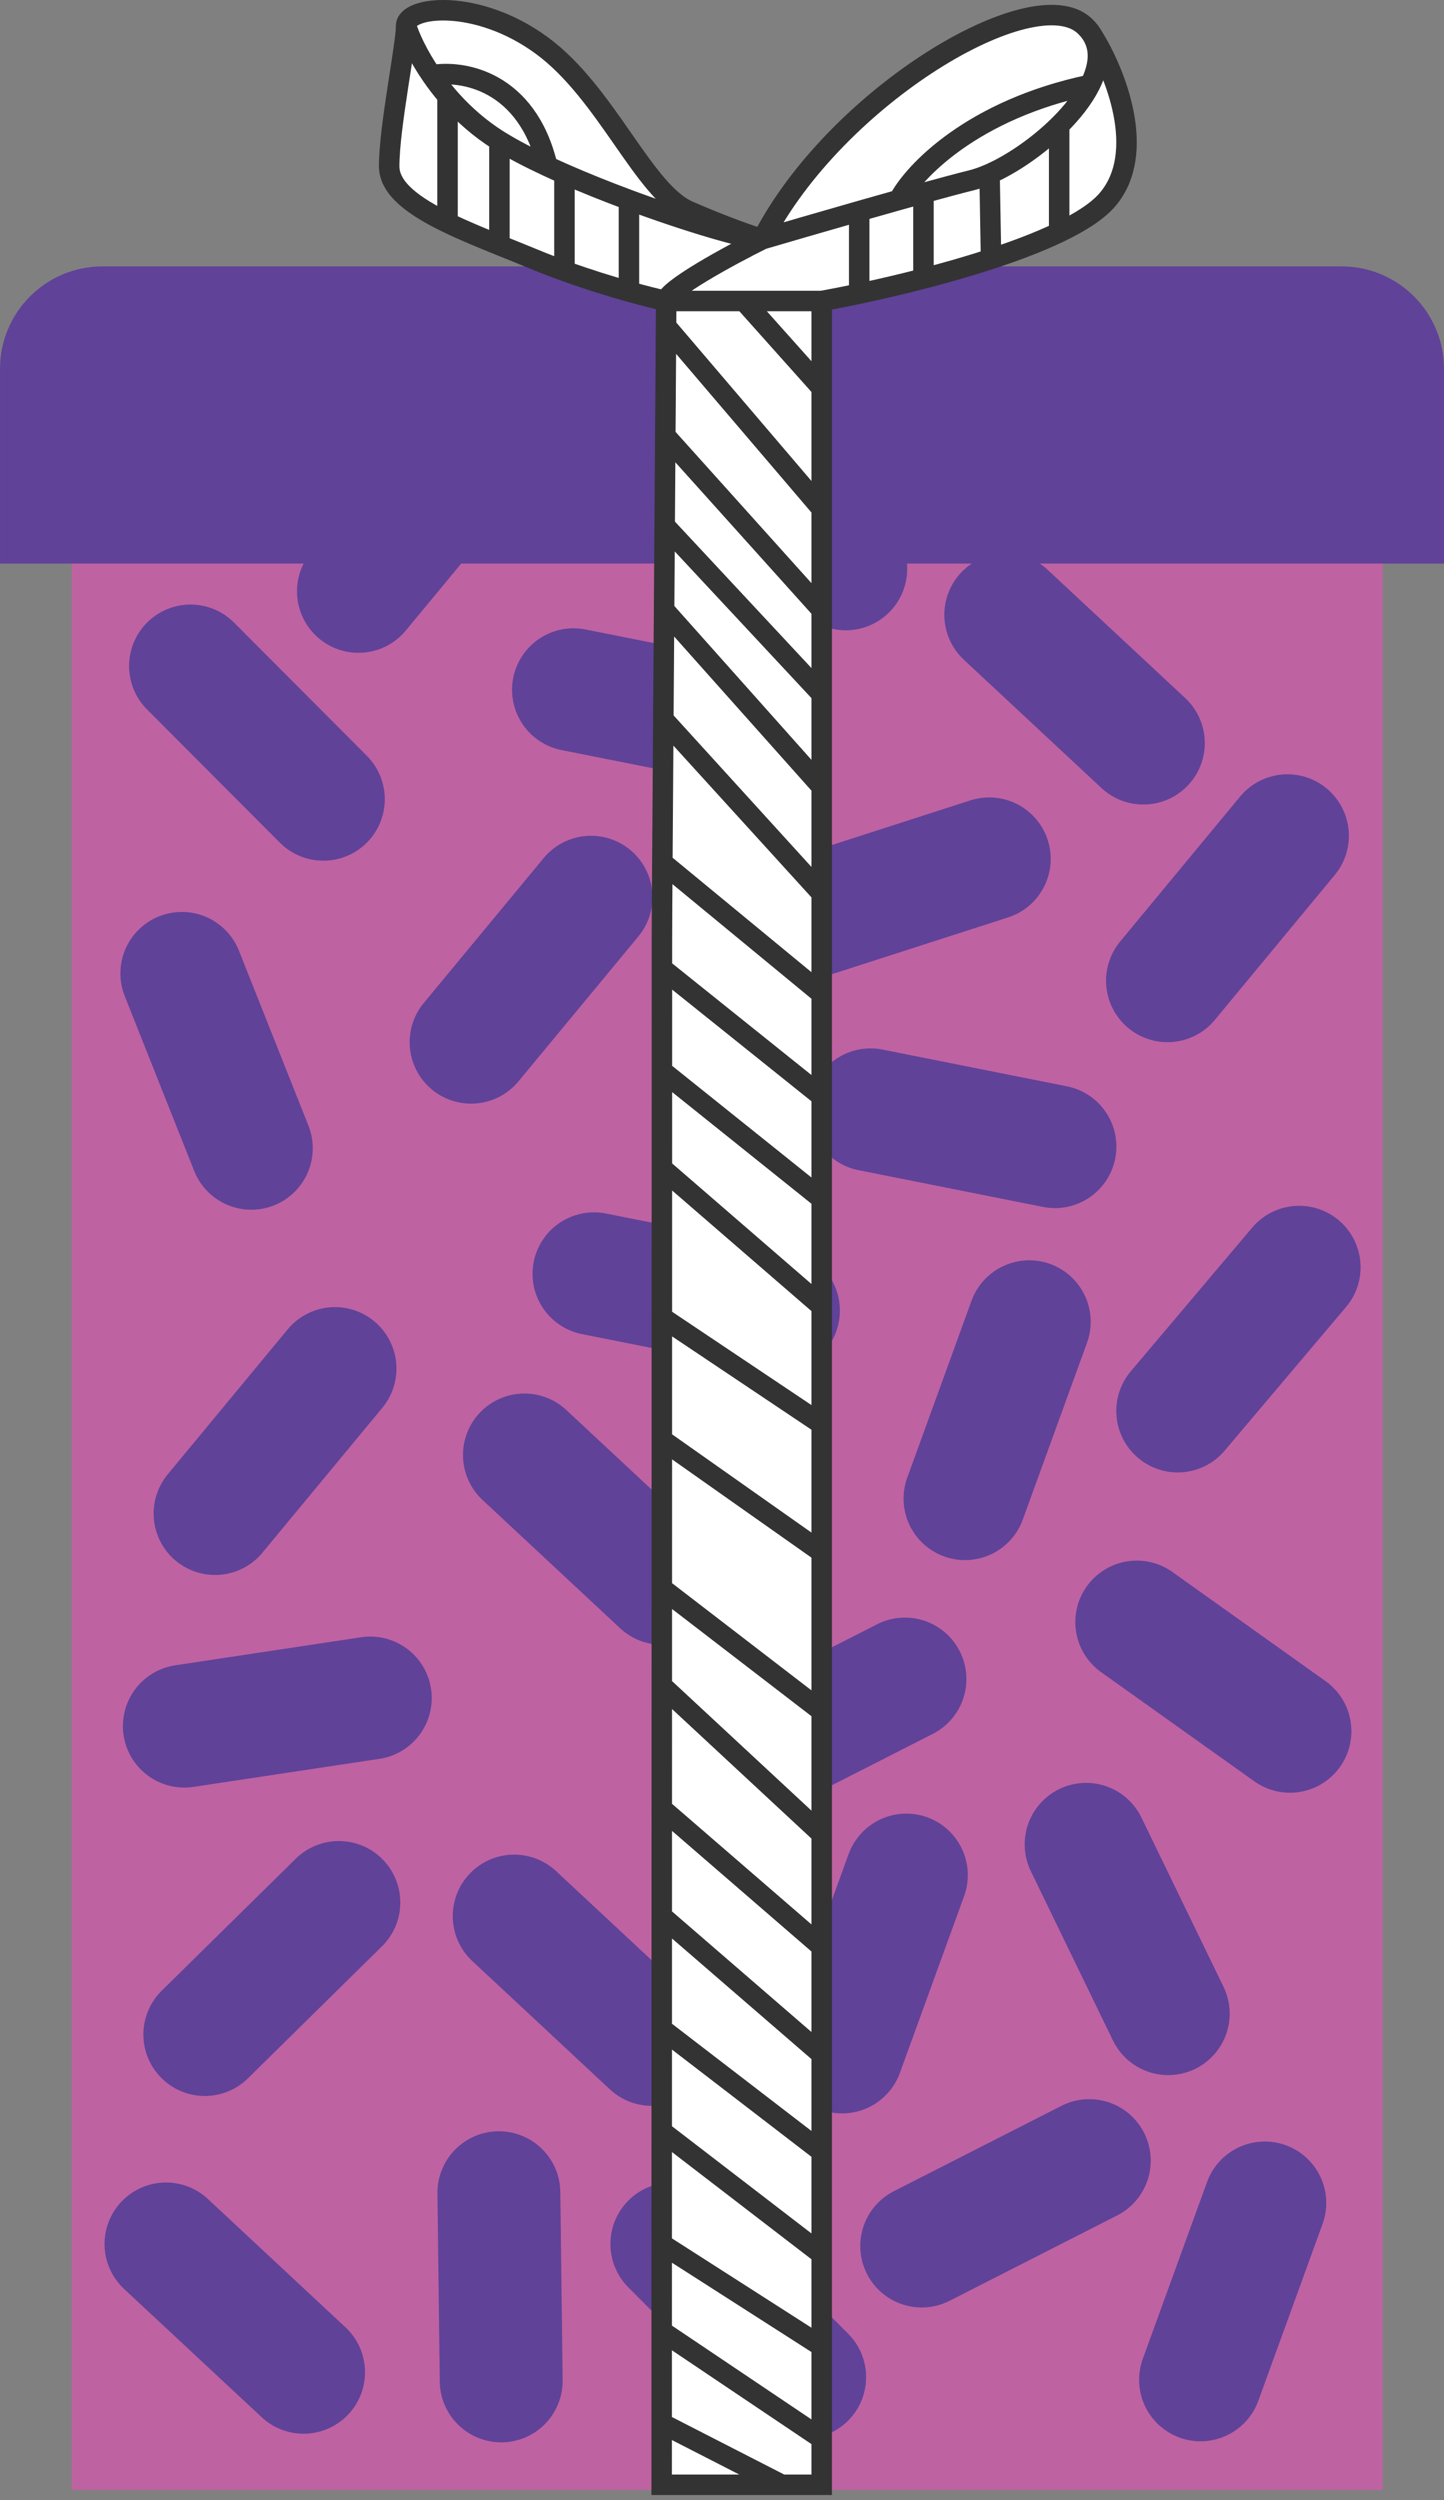 <?xml version="1.0" encoding="UTF-8"?> <svg xmlns="http://www.w3.org/2000/svg" width="141" height="244" viewBox="0 0 141 244" fill="none"><rect x="0" y="0" width="141" height="244" fill="#808080" stroke="none"/><rect x="7.001" y="33" width="128" height="210" fill="#BF62A2"></rect><path d="M31.572 78L18.605 65" stroke="#604299" stroke-width="12" stroke-linecap="round"></path><path d="M78.572 232L65.605 219" stroke="#604299" stroke-width="12" stroke-linecap="round"></path><path d="M46.001 101.711L57.711 87.567" stroke="#604299" stroke-width="12" stroke-linecap="round"></path><path d="M79.117 89.453L96.595 83.824" stroke="#604299" stroke-width="12" stroke-linecap="round"></path><path d="M35.001 57.711L46.711 43.567" stroke="#604299" stroke-width="12" stroke-linecap="round"></path><path d="M114.001 95.711L125.711 81.567" stroke="#604299" stroke-width="12" stroke-linecap="round"></path><path d="M21.001 147.711L32.711 133.567" stroke="#604299" stroke-width="12" stroke-linecap="round"></path><path d="M24.539 112.063L17.756 95" stroke="#604299" stroke-width="12" stroke-linecap="round"></path><path d="M82.23 200.257L88.502 183" stroke="#604299" stroke-width="12" stroke-linecap="round"></path><path d="M94.23 146.257L100.502 129" stroke="#604299" stroke-width="12" stroke-linecap="round"></path><path d="M72.001 172.198L88.364 163.868" stroke="#604299" stroke-width="12" stroke-linecap="round"></path><path d="M90.001 219.198L106.364 210.868" stroke="#604299" stroke-width="12" stroke-linecap="round"></path><path d="M115.001 137.702L126.855 123.679" stroke="#604299" stroke-width="12" stroke-linecap="round"></path><path d="M114.072 196.519L106.055 180" stroke="#604299" stroke-width="12" stroke-linecap="round"></path><path d="M18.001 168.458L36.158 165.72" stroke="#604299" stroke-width="12" stroke-linecap="round"></path><path d="M117.229 232.257L123.502 215" stroke="#604299" stroke-width="12" stroke-linecap="round"></path><path d="M51.209 142L64.642 154.519" stroke="#604299" stroke-width="12" stroke-linecap="round"></path><path d="M50.209 187L63.642 199.519" stroke="#604299" stroke-width="12" stroke-linecap="round"></path><path d="M98.209 60L111.642 72.519" stroke="#604299" stroke-width="12" stroke-linecap="round"></path><path d="M16.209 219L29.642 231.519" stroke="#604299" stroke-width="12" stroke-linecap="round"></path><path d="M33.087 185.676L20.001 198.557" stroke="#604299" stroke-width="12" stroke-linecap="round"></path><path d="M48.714 214L48.94 232.361" stroke="#604299" stroke-width="12" stroke-linecap="round"></path><path d="M56.001 67.318L74.01 70.903" stroke="#604299" stroke-width="12" stroke-linecap="round"></path><path d="M69.426 42.708L82.585 55.514" stroke="#604299" stroke-width="12" stroke-linecap="round"></path><path d="M111.001 158.307L125.957 168.96" stroke="#604299" stroke-width="12" stroke-linecap="round"></path><path d="M105.001 42.318L123.01 45.903" stroke="#604299" stroke-width="12" stroke-linecap="round"></path><path d="M58.001 124.318L76.01 127.903" stroke="#604299" stroke-width="12" stroke-linecap="round"></path><path d="M85.001 108.318L103.01 111.903" stroke="#604299" stroke-width="12" stroke-linecap="round"></path><path d="M141.001 55H0.001V36C0.001 30.477 4.478 26 10.001 26H131.001C136.524 26 141.001 30.477 141.001 36V55Z" fill="#604299"></path><path d="M38.001 16.225C38.001 12.389 39.657 4.443 39.657 2.525C39.657 0.606 46.558 -0.216 52.907 4.443C59.256 9.101 62.845 18.691 67.261 20.609C70.795 22.144 73.518 23.075 74.438 23.349C81.615 9.375 100.938 -2.134 105.907 2.525C106.273 2.868 106.555 3.235 106.761 3.621C108.869 7 112.09 14.91 108.115 19.513C107.162 20.617 105.501 21.68 103.423 22.677C101.49 23.605 99.196 24.474 96.772 25.267C94.62 25.971 92.366 26.614 90.173 27.183C87.965 27.755 85.818 28.252 83.897 28.658C82.545 28.944 81.305 29.186 80.235 29.378V37.872V49.654V59.519V67.739V76.782V87.194V97V107V117V127.5V139V151.5V167V179V190V200.5V210V220V229V238V242.5H76.329H72.422H64.609L64.61 236.5L64.612 227.5L64.613 219L64.615 208L64.617 198L64.618 187L64.62 176.5L64.622 164.5L64.624 155L64.626 140.5L64.628 128.554L64.631 114L64.632 104.5L64.634 94.5L64.634 91.698L64.648 88.29L64.676 84.18L64.704 80.07L64.772 70.205L64.846 59.519L64.902 51.298L64.963 42.53L65.036 31.844L65.053 29.378C64.259 29.206 62.981 28.894 61.414 28.454C59.6 27.945 57.4 27.267 55.115 26.441C54.111 26.077 53.09 25.686 52.079 25.267C50.985 24.815 49.868 24.37 48.767 23.925C46.987 23.206 45.246 22.488 43.7 21.738C40.407 20.142 38.001 18.405 38.001 16.225Z" fill="white"></path><path d="M80.235 29.378C81.305 29.186 82.545 28.944 83.897 28.658M80.235 29.378H72.644M80.235 29.378V37.872M65.053 29.378C65.061 28.282 71.313 24.902 74.438 23.349M65.053 29.378C64.259 29.206 62.981 28.894 61.414 28.454M65.053 29.378H72.644M65.053 29.378L65.036 31.844M39.657 2.525C39.657 4.443 38.001 12.389 38.001 16.225C38.001 18.405 40.407 20.142 43.7 21.738M39.657 2.525C39.657 0.606 46.558 -0.216 52.907 4.443C59.256 9.101 62.845 18.691 67.261 20.609C70.795 22.144 73.518 23.075 74.438 23.349M39.657 2.525C39.98 3.577 40.782 5.376 42.142 7.35M74.438 23.349C81.615 9.375 100.938 -2.134 105.907 2.525C106.273 2.868 106.555 3.235 106.761 3.621M74.438 23.349C72.965 23.349 67.321 21.709 61.414 19.513M74.438 23.349C76.72 22.678 80.283 21.641 83.897 20.609M87.767 19.513C89.2 16.773 94.94 10.69 106.439 8.279M87.767 19.513C86.509 19.866 85.2 20.237 83.897 20.609M87.767 19.513C88.597 19.28 89.404 19.056 90.173 18.844M106.439 8.279C107.268 6.63 107.501 5.004 106.761 3.621M106.439 8.279C105.763 9.623 104.689 10.982 103.423 12.236M106.761 3.621C108.869 7 112.09 14.91 108.115 19.513C107.162 20.617 105.501 21.68 103.423 22.677M42.142 7.35C45.082 6.805 51.461 7.817 53.453 16.225M42.142 7.35C42.597 8.013 43.116 8.695 43.7 9.375M53.453 16.225C51.669 15.393 50.057 14.556 48.767 13.752M53.453 16.225C53.993 16.477 54.548 16.727 55.115 16.977M43.7 9.375C44.851 10.716 46.256 12.05 47.938 13.211C48.197 13.389 48.473 13.57 48.767 13.752M43.7 9.375V21.738M43.7 21.738C45.246 22.488 46.987 23.206 48.767 23.925M48.767 13.752V23.925M48.767 23.925C49.868 24.37 50.985 24.815 52.079 25.267C53.09 25.686 54.111 26.077 55.115 26.441M55.115 16.977V26.441M55.115 16.977C57.128 17.86 59.288 18.723 61.414 19.513M55.115 26.441C57.4 27.267 59.6 27.945 61.414 28.454M61.414 19.513V28.454M83.897 20.609V28.658M83.897 28.658C85.818 28.252 87.965 27.755 90.173 27.183M90.173 18.844C92.046 18.327 93.69 17.887 94.865 17.595C95.41 17.46 96.004 17.25 96.626 16.977M90.173 18.844V27.183M90.173 27.183C92.366 26.614 94.62 25.971 96.772 25.267M96.626 16.977L96.772 25.267M96.626 16.977C98.821 16.013 101.374 14.263 103.423 12.236M96.772 25.267C99.196 24.474 101.49 23.605 103.423 22.677M103.423 12.236V22.677M72.644 29.378L80.235 37.872M80.235 37.872V49.654M65.036 31.844L80.235 49.654M65.036 31.844L64.963 42.53M80.235 49.654V59.519M64.963 42.53L80.235 59.519M64.963 42.53L64.902 51.298M80.235 59.519V67.739M64.902 51.298L80.235 67.739M64.902 51.298L64.846 59.519M80.235 67.739V76.782M64.846 59.519L80.235 76.782M64.846 59.519L64.772 70.205M80.235 76.782V87.194M64.772 70.205L80.235 87.194M64.772 70.205L64.704 80.07L64.676 84.18M80.235 87.194V97M64.676 84.18L64.648 88.29L64.634 91.698L64.634 94.5M64.676 84.18L80.235 97M80.235 97V107M64.634 94.5L80.235 107M64.634 94.5L64.632 104.5M80.235 107V117M64.632 104.5L80.235 117M64.632 104.5L64.631 114M80.235 117V127.5M64.631 114L80.235 127.5M64.631 114L64.628 128.554M80.235 127.5V139M64.628 128.554L80.235 139M64.628 128.554L64.626 140.5M80.235 139V151.5M64.626 140.5L80.235 151.5M64.626 140.5L64.624 155M80.235 151.5V167M64.624 155L80.235 167M64.624 155L64.622 164.5M80.235 167V179M64.622 164.5L80.235 179M64.622 164.5L64.62 176.5M80.235 179V190M64.62 176.5L80.235 190M64.62 176.5L64.618 187M80.235 190V200.5M64.618 187L80.235 200.5M64.618 187L64.617 198M80.235 200.5V210M64.617 198L80.235 210M64.617 198L64.615 208M80.235 210V220M64.615 208L80.235 220M64.615 208L64.613 219M80.235 220V229M64.613 219L80.235 229M64.613 219L64.612 227.5M80.235 229V238M64.612 227.5L80.235 238M64.612 227.5L64.61 236.5M80.235 238V242.5H76.329M64.61 236.5L64.609 242.5H72.422H76.329M64.61 236.5L76.329 242.5" stroke="#333333" stroke-width="2"></path></svg> 